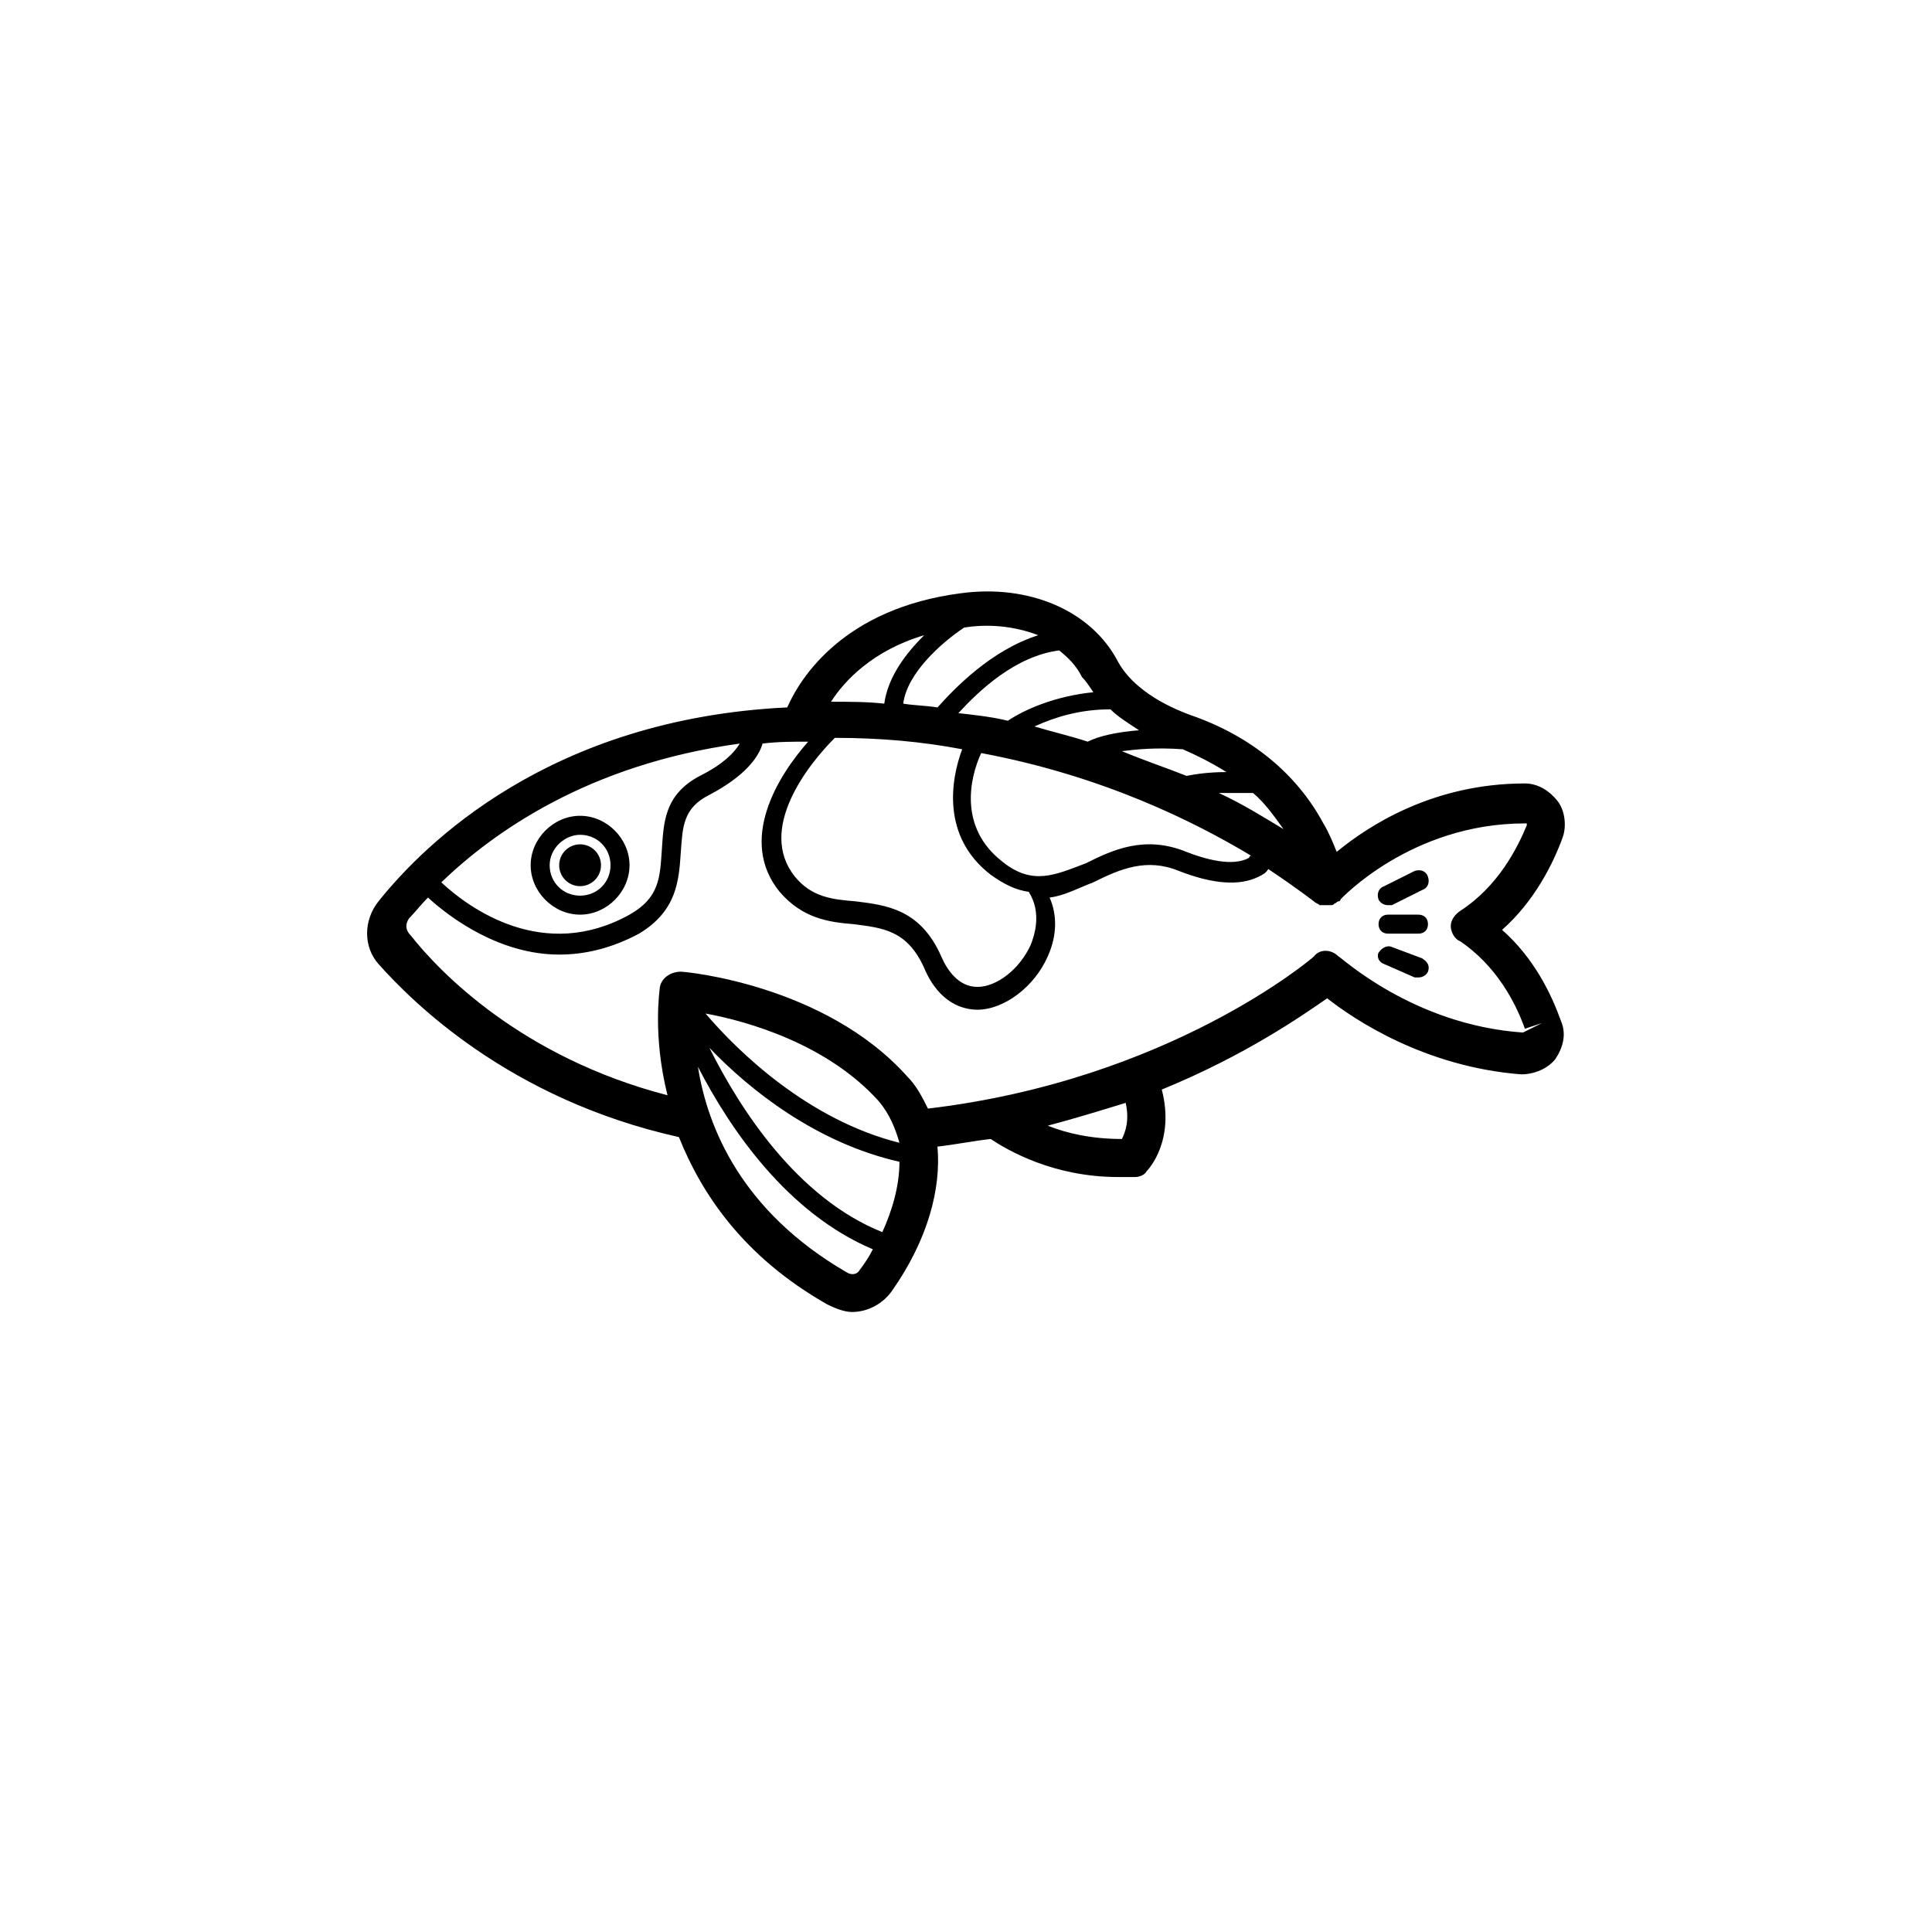 <?xml version="1.0" encoding="UTF-8"?>
<!-- Uploaded to: ICON Repo, www.iconrepo.com, Generator: ICON Repo Mixer Tools -->
<svg fill="#000000" width="800px" height="800px" version="1.1" viewBox="144 144 512 512" xmlns="http://www.w3.org/2000/svg">
 <g>
  <path d="m323.92 445.34c6.047 15.113 17.129 31.738 39.297 44.336 2.016 1.008 4.535 2.016 6.551 2.016 4.031 0 8.062-2.016 10.578-5.543 9.574-13.602 13.098-27.207 12.09-38.289 4.535-0.504 9.574-1.512 14.105-2.016 4.535 3.023 16.625 10.078 33.754 10.078h4.535c1.008 0 2.519-0.504 3.023-1.512 0.504-0.504 7.559-8.062 4.031-21.664 22.168-9.07 37.281-19.648 43.832-24.184 7.055 5.543 25.695 18.137 51.387 20.152 3.527 0 7.055-1.512 9.07-4.031 2.016-3.023 3.023-6.551 1.512-10.078-2.519-7.055-7.055-16.625-15.617-24.184 8.566-7.559 13.602-17.633 16.121-24.688 1.008-3.023 0.504-7.055-1.512-9.574-2.016-2.519-5.039-4.535-8.566-4.535-24.184 0-41.312 11.082-49.879 18.137-1.008-2.519-2.016-5.039-3.527-7.559-7.055-13.098-19.145-23.176-35.266-28.719-9.574-3.527-16.121-8.566-19.145-14.105-7.055-13.602-23.68-20.656-41.816-18.137-30.73 4.031-42.32 22.168-45.848 30.23-62.977 3.023-96.227 36.273-108.32 51.387-4.031 5.039-4.031 12.09 0 16.625 8.574 9.582 34.27 35.781 79.609 45.855zm53.91 25.191c-22.672-9.07-37.785-32.746-45.848-48.871 10.578 11.082 28.215 25.191 50.383 30.23-0.004 6.551-2.016 13.098-4.535 18.641zm4.531-23.68c-24.184-6.047-42.824-24.184-51.387-34.258 11.082 2.016 32.242 8.062 45.848 23.176 3.023 3.527 4.535 7.555 5.539 11.082zm-14.105 34.262c-27.711-16.121-36.777-38.289-39.297-54.41 8.566 16.625 23.68 38.793 46.352 48.367-1.008 2.016-2.016 3.527-3.527 5.543-0.504 1.004-2.016 1.508-3.527 0.5zm73.055-35.27c-8.062 0-14.609-1.512-19.648-3.527 7.559-2.016 14.105-4.031 20.656-6.047 1.004 4.539 0 7.559-1.008 9.574zm-24.184-51.387c-3.023 6.551-9.07 11.082-14.105 11.082-5.039 0-8.062-4.535-9.574-8.062-5.543-12.594-14.609-13.602-22.672-14.609-6.047-0.504-11.586-1.008-16.121-6.551-10.078-12.594 3.527-29.727 10.578-36.777 12.09 0 23.176 1.008 33.754 3.023-3.023 8.062-5.543 23.176 7.559 33.25 3.527 2.519 6.551 4.031 10.078 4.535 3.527 5.543 1.512 11.59 0.504 14.109zm-17.633-84.137v0c6.047-1.008 13.098-0.504 19.648 2.016-12.594 4.031-22.168 14.105-26.703 19.145-3.023-0.504-6.047-0.504-9.07-1.008 1.008-8.062 10.078-16.121 16.125-20.152zm10.074 61.969c-11.586-9.07-8.566-22.168-5.543-28.719 32.246 6.047 56.43 18.141 71.543 27.207 0 0-0.504 0-0.504 0.504-2.519 1.512-7.559 2.016-16.625-1.512-11.082-4.535-19.648-0.504-26.703 3.023-8.062 3.023-14.105 6.047-22.168-0.504zm28.719-40.305c2.016 2.016 4.535 3.527 7.559 5.543-6.047 0.504-10.578 1.512-13.602 3.023-4.535-1.512-9.07-2.519-14.105-4.031 5.535-2.519 12.086-4.535 20.148-4.535zm3.023 11.082c4.031-0.504 9.07-1.008 16.121-0.504 3.527 1.512 7.559 3.527 11.586 6.047-4.535 0-8.062 0.504-10.578 1.008-5.039-2.016-11.086-4.031-17.129-6.551zm25.691 11.086h9.07c3.023 2.519 5.543 6.047 8.062 9.574-5.039-3.023-10.582-6.551-17.133-9.574zm-33.25-26.703c-10.078 1.008-18.137 4.535-22.672 7.559-4.031-1.008-8.566-1.512-13.098-2.016 5.543-6.047 15.113-15.113 26.703-16.625 2.519 2.016 4.535 4.031 6.047 7.055 1.004 1.004 2.012 2.516 3.019 4.027zm-44.84-15.113c-5.039 5.039-9.574 11.082-10.578 18.137-4.535-0.504-9.07-0.504-14.105-0.504 3.523-5.543 11.082-13.602 24.684-17.633zm-48.867 28.719c-1.512 2.519-4.535 5.543-10.578 8.566-9.574 5.039-9.574 12.594-10.078 19.648-0.504 7.055-0.504 12.594-8.566 17.129-22.672 12.594-42.32-1.512-49.879-8.566 13.605-13.102 38.797-31.238 79.102-36.777zm-87.664 46.348c1.512-1.512 3.023-3.527 5.039-5.543 6.047 5.543 19.145 15.113 34.762 15.113 6.551 0 13.602-1.512 21.16-5.543 10.078-6.047 10.578-14.105 11.082-21.664 0.504-6.551 0.504-11.586 7.559-15.113 9.574-5.039 13.098-10.078 14.105-13.602 4.031-0.504 8.062-0.504 12.09-0.504-8.062 9.07-18.641 26.199-7.559 39.801 6.047 7.055 13.098 8.062 19.648 8.566 7.559 1.008 14.105 1.512 18.641 11.586 4.031 9.574 10.578 11.082 14.105 11.082 7.055 0 15.113-6.047 18.641-14.105 2.519-5.543 2.519-11.082 0.504-15.617 4.031-0.504 7.559-2.519 11.586-4.031 7.055-3.527 14.105-6.551 22.672-3.023 9.07 3.527 16.121 4.031 21.16 1.512 1.008-0.504 2.016-1.008 2.519-2.016 7.559 5.039 12.09 8.566 12.09 8.566 0.504 0.504 1.008 0.504 1.512 1.008h1.512 0.504 0.504 0.504c0.504 0 0.504 0 1.008-0.504 0.504 0 0.504-0.504 1.008-0.504 0 0 0.504 0 0.504-0.504 0 0 18.641-20.152 48.871-20.152h0.504v0.504c-2.516 6.047-7.551 16.125-17.629 22.672-1.512 1.008-2.519 2.519-2.519 4.031s1.008 3.527 2.519 4.031c9.574 6.551 14.609 16.121 17.129 23.176l4.535-1.512-5.039 2.519c-29.223-2.016-48.367-20.152-48.871-20.152-2.016-2.016-5.039-2.016-6.551 0-0.504 0.504-38.289 32.746-102.27 40.305-1.512-3.023-3.023-6.047-5.543-8.566-21.664-24.184-58.441-27.711-59.953-27.711-2.519 0-5.039 1.512-5.543 4.031 0 0.504-2.016 12.594 2.016 28.719-38.793-10.078-60.457-32.746-68.016-42.32-1.504-1.512-1.504-3.023-0.496-4.535z"/>
  <path d="m297.73 386.39c7.055 0 13.098-6.047 13.098-13.098 0-7.055-6.047-13.098-13.098-13.098-7.055 0-13.098 6.047-13.098 13.098-0.004 7.055 6.043 13.098 13.098 13.098zm0-21.16c4.535 0 8.062 3.527 8.062 8.062s-3.527 8.062-8.062 8.062c-4.535 0-8.062-3.527-8.062-8.062s4.031-8.062 8.062-8.062z"/>
  <path d="m519.91 386.39h-8.062c-1.512 0-2.519 1.008-2.519 2.519 0 1.512 1.008 2.519 2.519 2.519h8.062c1.512 0 2.519-1.008 2.519-2.519 0-1.512-1.008-2.519-2.519-2.519z"/>
  <path d="m511.84 383.88h1.008l8.062-4.027c1.512-0.504 2.016-2.016 1.512-3.527-0.504-1.512-2.016-2.016-3.527-1.512l-8.062 4.031c-1.512 0.504-2.016 2.016-1.512 3.527 0.504 1.004 1.512 1.508 2.519 1.508z"/>
  <path d="m510.84 399.5 8.062 3.527h1.008c1.008 0 2.016-0.504 2.519-1.512 0.504-1.512 0-2.519-1.512-3.527l-8.062-3.023c-1.008-0.504-2.519 0-3.527 1.512-0.504 1.008 0 2.519 1.512 3.023z"/>
  <path d="m303.27 373.3c0 3.059-2.481 5.543-5.539 5.543-3.062 0-5.543-2.484-5.543-5.543 0-3.062 2.481-5.543 5.543-5.543 3.059 0 5.539 2.481 5.539 5.543"/>
 </g>
</svg>